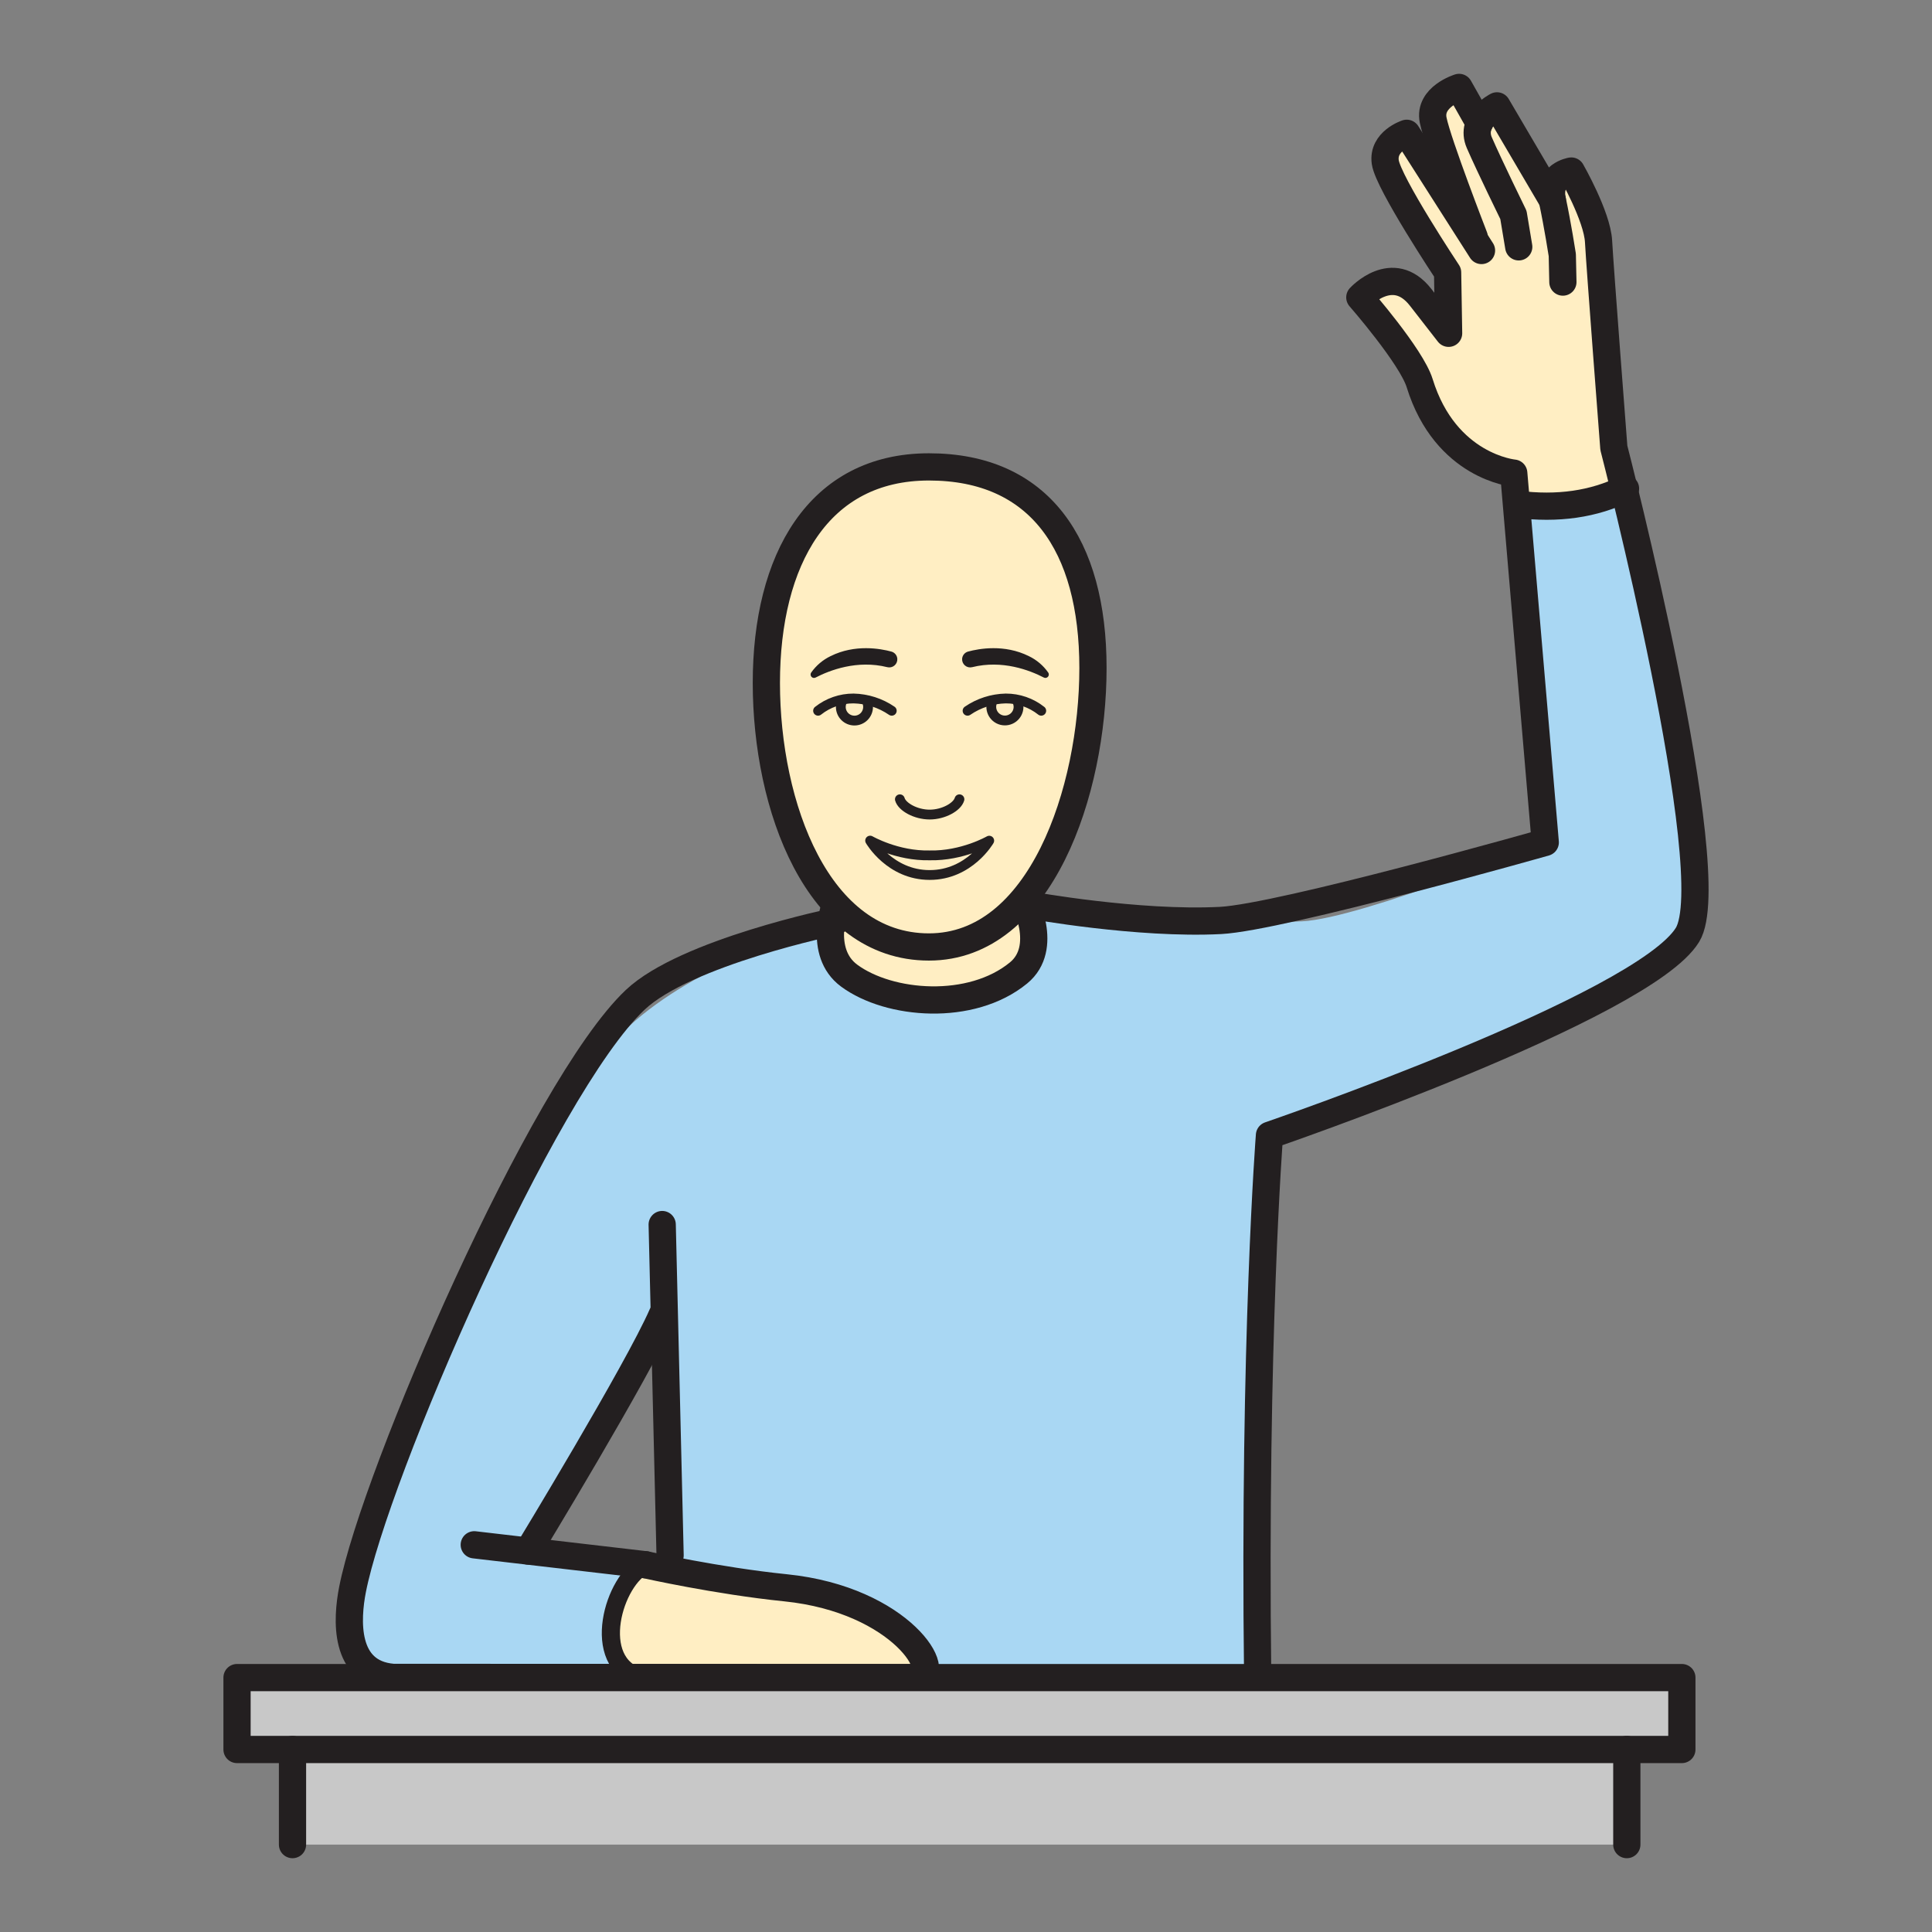 <svg width="1024" height="1024" viewBox="0 0 1024 1024" fill="none" xmlns="http://www.w3.org/2000/svg">
<rect x="0" y="0" width="1024" height="1024" fill="#808080" stroke="none"/>
<g id="verb/know">
<path id="Vector" d="M861.548 258.965C844.762 267.25 825.58 270.011 804.002 267.25L802.316 250.765C802.316 250.765 766.191 247.466 752.452 203.081C748.045 188.86 720.734 157.612 720.734 157.612C720.734 157.612 738.183 138.586 752.982 157.612L767.781 176.649L767.251 144.402C767.251 144.402 737.653 94.707 736.063 83.605C734.474 72.502 745.588 70.648 745.588 70.648L780.569 126.099L781.351 125.545L777.884 108.181C777.884 108.181 762.314 74.092 759.821 61.749C757.329 49.407 773.308 46.336 773.308 46.336L784.049 62.195C786.024 57.041 790.13 57.872 790.13 57.872L822.738 106.038C819.921 92.636 832.769 90.625 832.769 90.625C832.769 90.625 846.52 114.587 847.219 127.953C847.917 141.32 855.323 237.351 855.323 237.351C855.323 237.351 857.791 245.551 861.548 258.965Z" fill="#FFEEC3"/>
<path id="Vector_2" d="M899.227 495.533C877.913 535.114 672.846 601.752 672.846 601.752C666.223 721.119 664.14 793.212 666.596 889.159L356.984 888.16L350.686 702.082L279.955 822.112L342.101 829.337C317.632 855.924 323.906 884.487 336.658 888.111L196.471 885.426C145.535 871.639 283.736 589.758 333.359 543.988C368.701 511.38 427.849 492.752 440.528 489.019C439.324 497.604 440.011 509.682 450.162 517.112C471.391 532.766 514.788 536.27 539.907 515.667C552.804 505.082 547.132 487.008 544.049 479.711H545.988C545.988 479.711 646.366 490.548 690.137 488.32C722.168 486.683 822.233 445.537 822.233 445.537L804.002 267.25C825.572 270.011 844.755 267.25 861.549 258.965C877.299 315.091 916.422 463.599 899.227 495.533Z" fill="#A9D7F3"/>
<path id="Vector_3" d="M539.847 515.679C514.729 536.282 471.331 532.766 450.102 517.124C440.011 509.694 439.373 497.616 440.469 489.031C440.915 485.684 441.689 482.388 442.781 479.193C455.677 493.233 472.114 501.927 492.283 501.927C512.694 501.927 529.371 492.089 542.448 476.532C542.448 476.532 543.087 477.736 543.93 479.723C547.036 487.02 552.708 505.094 539.847 515.679Z" fill="#FFEEC3"/>
<path id="Vector_4" d="M579.282 354.082C579.282 396.805 567.373 446.994 542.507 476.532C529.43 492.09 512.752 501.927 492.342 501.927C472.172 501.927 455.736 493.234 442.839 479.193C417.901 452.064 406.173 404.957 406.173 361.969C406.173 296.752 433.724 247.466 492.342 247.466C550.96 247.466 579.282 288.853 579.282 354.082Z" fill="#FFEEC3"/>
<path id="Vector_5" d="M327.674 889.159C312.695 859.26 337.753 831.769 337.753 831.769C337.753 831.769 397.455 838.717 413.181 841.222C485.033 852.661 494.546 889.159 494.546 889.159H327.674Z" fill="#FFEEC3"/>
<path id="Vector_6" d="M442.961 478.904C442.961 478.904 433.111 504.601 450.101 517.124C471.343 532.778 514.74 536.282 539.847 515.679C556.284 502.192 542.52 476.532 542.52 476.532" stroke="#231F20" stroke-width="14.433" stroke-linecap="round" stroke-linejoin="round"/>
<path id="Vector_7" d="M545.928 479.734C545.928 479.734 603.161 490.126 646.92 487.863C679.023 486.189 819.018 446.476 819.018 446.476L802.316 250.765C802.316 250.765 766.191 247.465 752.452 203.08C748.057 188.859 720.735 157.611 720.735 157.611C720.735 157.611 738.183 138.586 752.982 157.611L767.793 176.649L767.263 144.402C767.263 144.402 735.811 97.043 734.221 85.94C732.632 74.838 745.588 70.647 745.588 70.647L785.229 132.77" stroke="#231F20" stroke-width="14.433" stroke-linecap="round" stroke-linejoin="round"/>
<path id="Vector_8" d="M781.351 125.545C781.351 125.545 762.084 75.982 759.604 63.652C757.123 51.321 773.343 46.336 773.343 46.336L784.084 65.362" stroke="#231F20" stroke-width="14.433" stroke-linecap="round" stroke-linejoin="round"/>
<path id="Vector_9" d="M804.965 130.832L802.147 113.913C802.147 113.913 789.371 87.831 784.085 75.669C778.799 63.507 793.429 56.114 793.429 56.114L822.774 106.062" stroke="#231F20" stroke-width="14.433" stroke-linecap="round" stroke-linejoin="round"/>
<path id="Vector_10" d="M828.362 149.508L828.049 135.142C828.049 135.142 825.641 119.488 822.775 106.062C819.909 92.636 832.818 90.649 832.818 90.649C832.818 90.649 846.557 114.612 847.267 127.978C847.978 141.344 855.371 237.375 855.371 237.375C855.371 237.375 913.857 463.756 894.41 495.485C870.941 533.826 672.846 601.716 672.846 601.716C672.846 601.716 664.417 709.475 666.596 889.123" stroke="#231F20" stroke-width="14.433" stroke-linecap="round" stroke-linejoin="round"/>
<path id="Vector_11" d="M350.975 649.039L355.165 824.375" stroke="#231F20" stroke-width="14.433" stroke-linecap="round" stroke-linejoin="round"/>
<path id="Vector_12" d="M350.975 696.832C338.054 726.466 279.93 822.063 279.93 822.063" stroke="#231F20" stroke-width="14.433" stroke-linecap="round" stroke-linejoin="round"/>
<path id="Vector_13" d="M804.002 267.25C825.58 270.011 844.767 267.25 861.561 258.965" stroke="#231F20" stroke-width="14.433" stroke-linecap="round" stroke-linejoin="round"/>
<path id="Vector_14" d="M251.367 818.776L342.136 829.348" stroke="#231F20" stroke-width="14.433" stroke-miterlimit="10" stroke-linecap="round"/>
<path id="Vector_15" d="M342.138 829.349C342.138 829.349 380.009 837.862 416.314 841.559C478.231 847.869 501.809 888.521 485.565 889.159L208.32 889.051C181.889 886.895 183.828 857.984 186.826 842.571C198.687 781.628 287.445 576.549 336.587 530.008C363.367 504.625 442.962 488.345 442.962 488.345" stroke="#231F20" stroke-width="14.433" stroke-miterlimit="10" stroke-linecap="round"/>
<path id="Vector_16" d="M342.136 829.349C325.278 836.802 312.165 881.488 339.655 889.159" stroke="#231F20" stroke-width="9.622" stroke-linecap="round" stroke-linejoin="round"/>
<path id="Vector_17" d="M891.423 889.159V927.27H862.247V977.676H155.035V927.27H125.63V889.159H891.423Z" fill="#C8C8C8"/>
<path id="Vector_18" d="M891.423 889.159H125.63V927.27H891.423V889.159Z" stroke="#231F20" stroke-width="14.433" stroke-linecap="round" stroke-linejoin="round"/>
<path id="Vector_19" d="M155.035 927.271V977.676" stroke="#231F20" stroke-width="14.433" stroke-linecap="round" stroke-linejoin="round"/>
<path id="Vector_20" d="M862.246 927.271V977.676" stroke="#231F20" stroke-width="14.433" stroke-linecap="round" stroke-linejoin="round"/>
<path id="Vector_21" d="M579.295 354.082C579.295 419.298 551.515 501.915 492.355 501.915C433.195 501.915 406.186 427.198 406.186 361.969C406.186 296.74 433.737 247.466 492.355 247.466C550.973 247.466 579.295 288.853 579.295 354.082Z" fill="#FFEEC3" stroke="#231F20" stroke-width="14.433" stroke-linecap="round" stroke-linejoin="round"/>
<path id="Vector_22" d="M432.292 359.115C439.649 355.297 454.255 349.602 470.319 353.624C470.972 353.783 471.654 353.785 472.309 353.631C472.964 353.476 473.573 353.17 474.087 352.735C474.601 352.301 475.006 351.752 475.267 351.132C475.529 350.512 475.64 349.839 475.593 349.168C475.531 348.284 475.195 347.442 474.631 346.757C474.068 346.073 473.306 345.582 472.45 345.351C466.646 343.774 453.184 341.317 440.227 347.759C436.11 349.739 432.57 352.74 429.943 356.477C429.713 356.813 429.602 357.215 429.628 357.621C429.653 358.027 429.814 358.412 430.084 358.716C430.355 359.02 430.719 359.224 431.119 359.296C431.519 359.368 431.932 359.304 432.292 359.115Z" fill="#231F20"/>
<path id="Vector_23" d="M472.655 376.72C466.68 372.626 459.642 370.362 452.401 370.205C445.574 370.181 438.941 372.478 433.592 376.72" stroke="#231F20" stroke-width="5.196" stroke-linecap="round" stroke-linejoin="round"/>
<path id="Vector_24" d="M459.192 371.192C459.789 372.264 460.1 373.47 460.095 374.696C460.095 376.613 459.334 378.45 457.979 379.805C456.624 381.16 454.787 381.921 452.87 381.921C450.954 381.921 449.117 381.16 447.762 379.805C446.407 378.45 445.646 376.613 445.646 374.696C445.648 373.426 445.989 372.179 446.633 371.084" stroke="#231F20" stroke-width="5.196" stroke-linecap="round" stroke-linejoin="round"/>
<path id="Vector_25" d="M492.739 463.768C513.836 463.768 524.312 445.573 524.312 445.573C524.312 445.573 510.067 453.761 492.739 453.364C475.411 453.761 461.19 445.537 461.19 445.537C461.19 445.537 471.63 463.768 492.739 463.768Z" stroke="#231F20" stroke-width="5.196" stroke-linecap="round" stroke-linejoin="round"/>
<path id="Vector_26" d="M553.249 359.115C545.891 355.297 531.285 349.602 515.221 353.624C514.568 353.783 513.886 353.785 513.231 353.631C512.576 353.476 511.967 353.17 511.453 352.735C510.939 352.301 510.535 351.752 510.273 351.132C510.011 350.512 509.9 349.839 509.947 349.168C510.01 348.286 510.345 347.446 510.906 346.762C511.467 346.078 512.225 345.585 513.078 345.351C518.882 343.774 532.344 341.317 545.301 347.759C549.423 349.73 552.966 352.733 555.585 356.477C555.811 356.812 555.92 357.212 555.894 357.615C555.867 358.018 555.708 358.401 555.44 358.703C555.172 359.005 554.812 359.209 554.415 359.284C554.018 359.359 553.608 359.299 553.249 359.115Z" fill="#231F20"/>
<path id="Vector_27" d="M512.825 376.72C518.799 372.623 525.838 370.359 533.079 370.205C539.906 370.181 546.538 372.478 551.888 376.72" stroke="#231F20" stroke-width="5.196" stroke-linecap="round" stroke-linejoin="round"/>
<path id="Vector_28" d="M526.275 371.192C525.75 372.157 525.452 373.229 525.404 374.326C525.355 375.424 525.557 376.517 525.995 377.525C526.433 378.532 527.094 379.427 527.929 380.14C528.765 380.853 529.752 381.367 530.815 381.641C531.879 381.916 532.991 381.944 534.067 381.725C535.143 381.505 536.155 381.043 537.026 380.373C537.896 379.704 538.603 378.844 539.092 377.861C539.58 376.877 539.838 375.795 539.846 374.696C539.848 373.427 539.511 372.18 538.871 371.084" stroke="#231F20" stroke-width="5.196" stroke-linecap="round" stroke-linejoin="round"/>
<path id="Vector_29" d="M508.526 423.633C507.322 427.691 500.097 431.737 492.74 431.737C485.382 431.737 478.109 427.691 476.953 423.633" stroke="#231F20" stroke-width="5.196" stroke-linecap="round" stroke-linejoin="round"/>
</g>
</svg>
